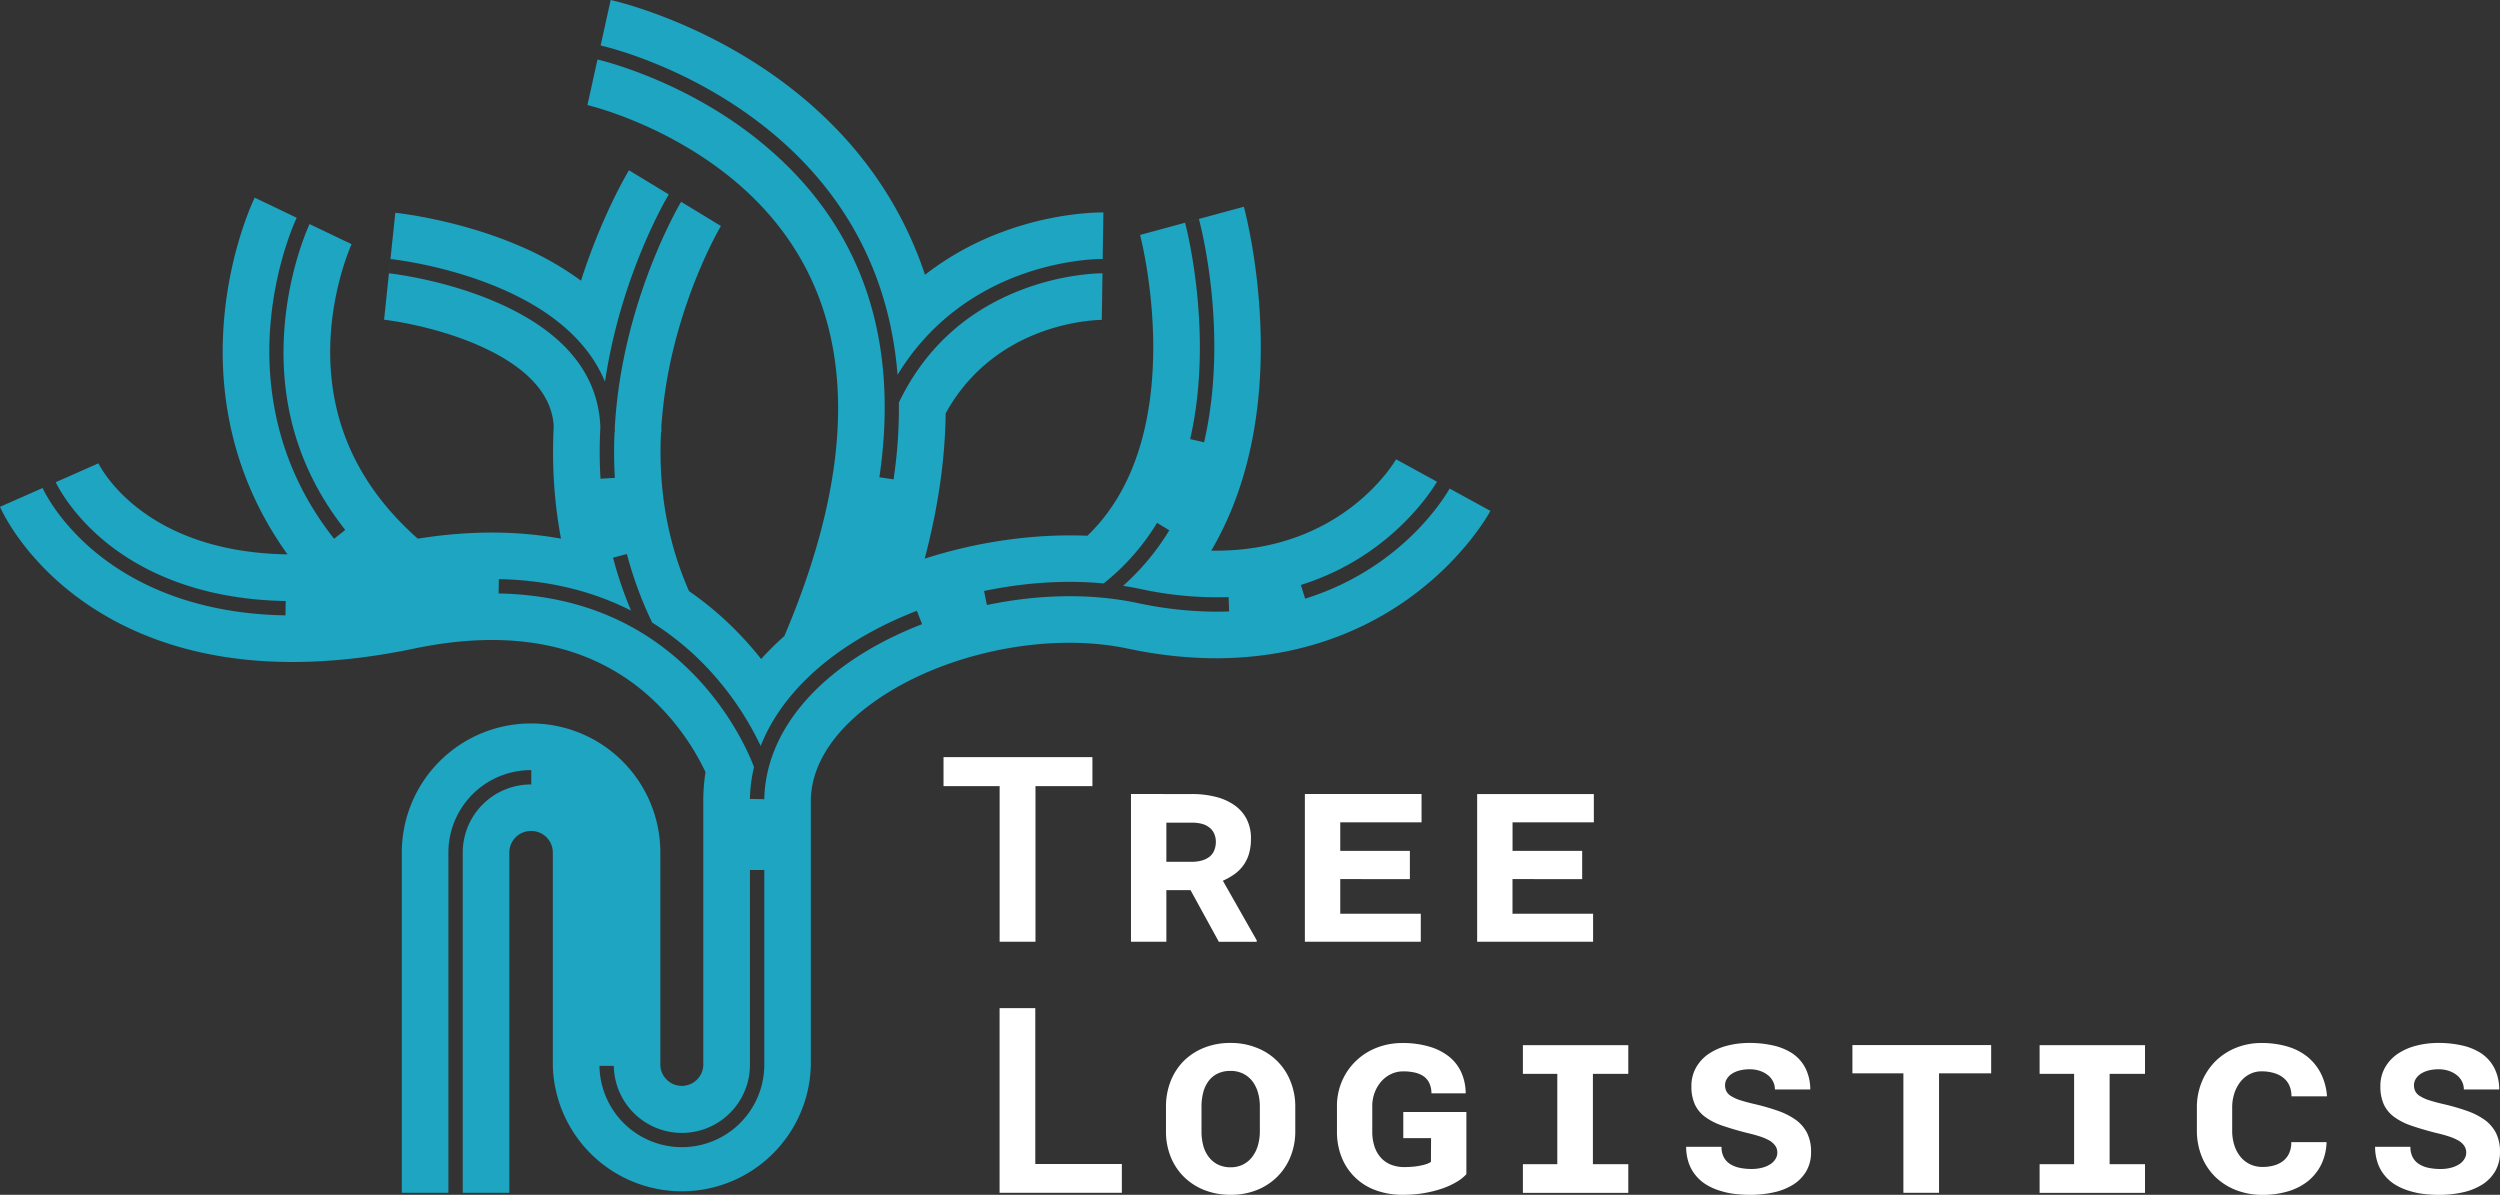 <svg id="Layer_1" data-name="Layer 1" xmlns="http://www.w3.org/2000/svg" viewBox="0 0 1743.47 833.26"><rect x="0" y="0" width="1743.47" height="833.26" fill="#333333" stroke="none"/><defs><style>.cls-1{fill:#fff;}.cls-2{fill:#1da5c1;}</style></defs><path class="cls-1" d="M722.13,548.23V656.75h-25V548.23H658V528H761.84v20.26Z"/><path class="cls-1" d="M813.41,620.75v36H788.73v-103H831.1a67.21,67.21,0,0,1,16.71,1.95,39,39,0,0,1,13.09,5.83,27.12,27.12,0,0,1,8.5,9.69,29.14,29.14,0,0,1,3,13.58A37,37,0,0,1,871,595.5a26.4,26.4,0,0,1-4,8.1,26.76,26.76,0,0,1-6.19,6.1,47.91,47.91,0,0,1-8,4.51l23.61,41.57v1H850l-19.73-36ZM831.1,601a25.38,25.38,0,0,0,7-.88,15.82,15.82,0,0,0,5.31-2.57,11,11,0,0,0,3.27-4.24,15.57,15.57,0,0,0,1.24-6,14.14,14.14,0,0,0-1.28-6.19A11.17,11.17,0,0,0,843,576.8a14.09,14.09,0,0,0-5.13-2.35,27.86,27.86,0,0,0-6.72-.75H813.41V601Z"/><path class="cls-1" d="M934.68,613.06v24.15h56.16v19.54H910v-103h81.37v19.72H934.68v19.91h48.55v19.72Z"/><path class="cls-1" d="M1054.79,613.06v24.15H1111v19.54h-80.85v-103h81.38v19.72h-56.7v19.91h48.56v19.72Z"/><path class="cls-1" d="M782.36,811.77v20.07H697.1V703.06H722V811.77Z"/><path class="cls-1" d="M900,806.59a41.62,41.62,0,0,1-9.2,14,42.38,42.38,0,0,1-14.19,9.29,48.12,48.12,0,0,1-18.27,3.36,49.14,49.14,0,0,1-18.57-3.36,42.2,42.2,0,0,1-14.24-9.29,41.22,41.22,0,0,1-9.16-14A47,47,0,0,1,813.14,789V771.79a48,48,0,0,1,3.19-17.61A41.44,41.44,0,0,1,825.44,740a42.3,42.3,0,0,1,14.2-9.28,48.63,48.63,0,0,1,18.53-3.37,47.88,47.88,0,0,1,18.26,3.37A41.13,41.13,0,0,1,900,754.18a46.26,46.26,0,0,1,3.31,17.61V789A46.42,46.42,0,0,1,900,806.59Zm-22.73-44.71a23.86,23.86,0,0,0-3.89-7.87,18.8,18.8,0,0,0-6.46-5.26,19.26,19.26,0,0,0-8.75-1.91,20.19,20.19,0,0,0-9.12,1.91,17.32,17.32,0,0,0-6.28,5.26,23.15,23.15,0,0,0-3.67,7.91,38.77,38.77,0,0,0-1.19,9.78V789a38.77,38.77,0,0,0,1.19,9.78,22.22,22.22,0,0,0,3.76,7.91,18,18,0,0,0,6.33,5.36,19.73,19.73,0,0,0,9.15,2,18.73,18.73,0,0,0,8.67-2,18.13,18.13,0,0,0,6.37-5.4,23.87,23.87,0,0,0,3.89-7.91A35,35,0,0,0,878.6,789V771.7A34.85,34.85,0,0,0,877.27,761.88Z"/><path class="cls-1" d="M1016,824.15a54.26,54.26,0,0,1-9.86,4.6A81.52,81.52,0,0,1,993.41,832a85.25,85.25,0,0,1-14.95,1.24,53.89,53.89,0,0,1-19.1-3.19,40.05,40.05,0,0,1-23.71-23,47.76,47.76,0,0,1-3.27-18V771.7a44,44,0,0,1,3.62-18,43,43,0,0,1,9.82-14,43.49,43.49,0,0,1,14.38-9.07,48.34,48.34,0,0,1,17.73-3.23A64.61,64.61,0,0,1,997.12,730a40.22,40.22,0,0,1,13.8,7.16,30,30,0,0,1,8.32,11.06,36.07,36.07,0,0,1,2.91,14.24H998.27a17,17,0,0,0-1.54-7.25,12.27,12.27,0,0,0-4-4.69,18.5,18.5,0,0,0-6.23-2.57,36.64,36.64,0,0,0-7.92-.79,19.68,19.68,0,0,0-8.23,1.77,21,21,0,0,0-6.81,5,24.82,24.82,0,0,0-4.77,7.78,26.91,26.91,0,0,0-1.77,9.91v17.6a33.12,33.12,0,0,0,1.37,9.73,21.83,21.83,0,0,0,4.11,7.79,18.69,18.69,0,0,0,7,5.26,24.81,24.81,0,0,0,10.13,1.9q3,0,5.88-.27a42,42,0,0,0,5.27-.79,27.37,27.37,0,0,0,4.24-1.11,11.14,11.14,0,0,0,2.92-1.46l.09-16.54H978.64V775.5h44v43.34A28.21,28.21,0,0,1,1016,824.15Z"/><path class="cls-1" d="M1135.55,728.89v20h-24.68v63h24.68v20h-73.5v-20h24v-63h-24v-20Z"/><path class="cls-1" d="M1238.11,799.12a13.19,13.19,0,0,0-4.11-3.72,36.27,36.27,0,0,0-6.81-2.92q-4.08-1.32-9.47-2.56-9.2-2.38-16.32-4.82a45,45,0,0,1-12-6,22.89,22.89,0,0,1-7.34-8.71,29.59,29.59,0,0,1-2.48-12.87,25.94,25.94,0,0,1,3.14-12.87,28.74,28.74,0,0,1,8.62-9.51,41.24,41.24,0,0,1,12.87-5.8,61.18,61.18,0,0,1,15.88-2,73.65,73.65,0,0,1,16.54,1.77,40.51,40.51,0,0,1,13.44,5.58,27.69,27.69,0,0,1,8.94,10.08,33.15,33.15,0,0,1,3.45,15H1237.8a12.15,12.15,0,0,0-1.33-5.62,13.16,13.16,0,0,0-3.71-4.47,18.78,18.78,0,0,0-5.57-2.92,22,22,0,0,0-6.9-1.06,27.56,27.56,0,0,0-7.35.89,18,18,0,0,0-5.39,2.39,11.55,11.55,0,0,0-3.36,3.58,8.1,8.1,0,0,0-1.15,4.11,9.34,9.34,0,0,0,1.06,4.64,9,9,0,0,0,3.54,3.32,27.38,27.38,0,0,0,6.28,2.74q3.88,1.25,9.55,2.57a151.63,151.63,0,0,1,16.45,4.73,49.46,49.46,0,0,1,12.47,6.32,26.22,26.22,0,0,1,7.88,9.2,29,29,0,0,1,2.74,13.18,26.15,26.15,0,0,1-3.23,13.23,27.49,27.49,0,0,1-8.89,9.33,42.62,42.62,0,0,1-13.58,5.53,75.88,75.88,0,0,1-17,1.81,87.76,87.76,0,0,1-10.75-.66,55.06,55.06,0,0,1-10.22-2.26,40.53,40.53,0,0,1-9.2-4.07,29,29,0,0,1-7.34-6.28,27.73,27.73,0,0,1-5-8.71,35.15,35.15,0,0,1-1.91-11.54h24.68a15.12,15.12,0,0,0,1.64,7.38,12.75,12.75,0,0,0,4.46,4.73,20.23,20.23,0,0,0,6.64,2.57,39.71,39.71,0,0,0,8.14.8,28.4,28.4,0,0,0,7.87-1,19.37,19.37,0,0,0,5.66-2.56,11.48,11.48,0,0,0,3.36-3.63,8.55,8.55,0,0,0-.22-8.93Z"/><path class="cls-1" d="M1352.26,748.52v83.32H1327.4V748.52h-35.55V728.8h96.76v19.72Z"/><path class="cls-1" d="M1495.9,728.89v20h-24.68v63h24.68v20h-73.5v-20h24.06v-63H1422.4v-20Z"/><path class="cls-1" d="M1618.36,813a34.63,34.63,0,0,1-9.77,11.45,41.83,41.83,0,0,1-14,6.68,62.37,62.37,0,0,1-16.59,2.17A50.53,50.53,0,0,1,1559.5,830a43.1,43.1,0,0,1-14.51-9.2,41.51,41.51,0,0,1-9.51-14.24,47.91,47.91,0,0,1-3.4-18.31V772.58a46.54,46.54,0,0,1,3.54-18.4,44.12,44.12,0,0,1,9.64-14.32,43.45,43.45,0,0,1,14.28-9.2,46.91,46.91,0,0,1,17.56-3.28,63.15,63.15,0,0,1,17.91,2.39,40.89,40.89,0,0,1,14,7.08,36.13,36.13,0,0,1,9.51,11.72,41.51,41.51,0,0,1,4.29,16h-24.77a18.79,18.79,0,0,0-1.19-6.85,14.45,14.45,0,0,0-3.5-5.26,18.26,18.26,0,0,0-6.85-3.94,29.85,29.85,0,0,0-9.42-1.37,17.55,17.55,0,0,0-8,1.86,19.45,19.45,0,0,0-6.46,5.21,25.73,25.73,0,0,0-4.33,8,31.66,31.66,0,0,0-1.59,10.3v15.75a33.06,33.06,0,0,0,1.63,10.83,24,24,0,0,0,4.47,8,19.07,19.07,0,0,0,6.68,5,20.54,20.54,0,0,0,8.44,1.72,30.14,30.14,0,0,0,7.52-.93,19.19,19.19,0,0,0,6.46-3,14.65,14.65,0,0,0,4.38-5.31,17.87,17.87,0,0,0,1.63-8.05h24.59A37.65,37.65,0,0,1,1618.36,813Z"/><path class="cls-1" d="M1718.58,799.12a13.12,13.12,0,0,0-4.12-3.72,36.27,36.27,0,0,0-6.81-2.92c-2.71-.88-5.87-1.74-9.46-2.56q-9.21-2.38-16.32-4.82a45,45,0,0,1-12-6,23,23,0,0,1-7.34-8.71,29.75,29.75,0,0,1-2.47-12.87,25.83,25.83,0,0,1,3.14-12.87,28.63,28.63,0,0,1,8.62-9.51,41.24,41.24,0,0,1,12.87-5.8,61.07,61.07,0,0,1,15.88-2,73.72,73.72,0,0,1,16.54,1.77,40.51,40.51,0,0,1,13.44,5.58,27.75,27.75,0,0,1,8.93,10.08,32.89,32.89,0,0,1,3.45,15h-24.67a12.28,12.28,0,0,0-1.33-5.62,13.19,13.19,0,0,0-3.72-4.47,18.78,18.78,0,0,0-5.57-2.92,21.88,21.88,0,0,0-6.9-1.06,27.48,27.48,0,0,0-7.34.89A18,18,0,0,0,1688,749a11.59,11.59,0,0,0-3.37,3.58,8.2,8.2,0,0,0-1.15,4.11,9.34,9.34,0,0,0,1.07,4.64,8.91,8.91,0,0,0,3.53,3.32,27.77,27.77,0,0,0,6.28,2.74q3.9,1.25,9.56,2.57a152.29,152.29,0,0,1,16.45,4.73,49.63,49.63,0,0,1,12.47,6.32,26.19,26.19,0,0,1,7.87,9.2,28.83,28.83,0,0,1,2.74,13.18,26.14,26.14,0,0,1-3.22,13.23,27.59,27.59,0,0,1-8.89,9.33,42.72,42.72,0,0,1-13.58,5.53,75.91,75.91,0,0,1-17,1.81,87.6,87.6,0,0,1-10.74-.66,54.88,54.88,0,0,1-10.22-2.26,40.34,40.34,0,0,1-9.2-4.07,28.85,28.85,0,0,1-7.34-6.28,28,28,0,0,1-5-8.71,35.16,35.16,0,0,1-1.9-11.54H1681a15.12,15.12,0,0,0,1.63,7.38,12.77,12.77,0,0,0,4.47,4.73,20.26,20.26,0,0,0,6.63,2.57,39.78,39.78,0,0,0,8.14.8,28.35,28.35,0,0,0,7.87-1,19.44,19.44,0,0,0,5.67-2.56,11.48,11.48,0,0,0,3.36-3.63,8.55,8.55,0,0,0-.22-8.93Z"/><path class="cls-2" d="M1010.32,340.36l.61.34c-1.22,2.23-30.76,55-100.73,76.79l-3-9.55c65.88-20.52,94.59-71.4,94.94-72l-28.51-15.61.17-.31c-1.74,3-38.7,65.41-129.09,64,21.21-36.09,32.93-80.27,34.4-130.94C880.84,194,868,146.17,867.45,144.17l-72.37,19.68c.39,1.44,36.33,139.57-36.74,209.76-37.47-1.52-76.87,4.19-113.47,16q14.07-53.29,14.62-101.33c35.46-64.4,106-65.19,109.15-65.19h-.27l.5-32.5c-.3,0-25.19-.19-55.07,11-39.51,14.75-68.75,41.37-86.93,79.1a338,338,0,0,1-3.71,53.6l-9.89-1.45c14.59-99.4-13.89-178.58-84.66-235.33-53-42.54-111.3-55.88-111.94-56l-7,31.73-.13,0c.28.07,28.2,6.59,61.39,24.82,42.48,23.35,73.57,54.17,92.38,91.61,32.93,65.52,27.43,150.92-16.32,253.92a200.61,200.61,0,0,0-16.18,16,238.4,238.4,0,0,0-25.43-27.46,227.45,227.45,0,0,0-24.86-19.88C465.48,378,459,340.91,461,301.33h.27c0-1.25,0-2.49-.06-3.73a318.11,318.11,0,0,1,8.47-54.44c12.25-50.45,32.92-85.3,33.13-85.65l-.05.09L475,140.74c-.48.8-41.34,69.31-46.26,157.46,0,1,.06,2.08.06,3.13h-.22a299.08,299.08,0,0,0,.21,31.93l-10,.61A309.73,309.73,0,0,1,418.7,298C417.32,260.38,392.89,231,346,210.69c-36.85-16-74.32-20.05-74.7-20.09l1-9.94c1.58.16,39.18,4.22,77.43,20.77,36.71,15.88,61.11,37.93,72.17,64.77A391,391,0,0,1,440.05,194c12.58-35.52,25.81-57.48,26.36-58.4l.94.57-28.72-17.43c-.89,1.47-18.76,31.2-33.45,77a214.17,214.17,0,0,0-42.49-24.09c-42.78-18.51-85.2-23.08-87-23.27l-7.84,74.59c.34,0,34.08,3.83,66.35,18.09,45.81,20.25,51.3,44.44,51.95,56.23q-.81,16-.19,31.7a323.54,323.54,0,0,0,5.27,46.67c-28.65-5.24-61.8-6.09-99.86,0-40.23-35.52-60.77-78.83-61.1-129-.28-43.25,14.87-76.24,15-76.57l-.09.18-29.3-14c-.16.33-13.66,29-17.25,69.5-4.79,54,9.39,102.43,42.15,143.8L233,375.72c-42.95-54.24-47.76-112.2-44.24-151.27,3.81-42.25,17.58-71.35,18.16-72.57l.6.29-29.9-14.34c-2.23,4.66-21.85,47.21-22.31,105.58-.31,39.88,8.59,92.35,45.2,143.2-100.75-1.51-130.66-60.93-132.12-64,.16.33.23.51.23.51L38.88,336.28c.15.34,9.39,20.53,33.55,40.68C94.8,395.62,135,418.08,199.24,419.14l-.17,10c-67.51-1.11-109.86-25-133.51-44.88-25.82-21.7-35.43-43-35.83-43.94L0,353.45c1.79,4.06,18.84,40.54,64.19,70.18,26.07,17.05,56.38,28.53,90.08,34.11,40.27,6.66,85.5,4.85,134.44-5.41,67.94-14.22,123-3.16,163.62,32.91A168.65,168.65,0,0,1,492,538.45a140.55,140.55,0,0,0-1.54,18.06V743.3a15,15,0,0,1-29.93,0V594.53a90.06,90.06,0,0,0-90-90h-.32a90.06,90.06,0,0,0-90,90V831.84h32.5V594.53a57.53,57.53,0,0,1,57.47-57.46h.32v10h-.32a47.52,47.52,0,0,0-47.47,47.46V831.84h32.5V594.53a15,15,0,0,1,15-15h.32a15,15,0,0,1,15,15V743.3a90,90,0,0,0,179.93,0V557.66c.7-28.22,20.63-49.86,37.26-63.07,46.77-37.14,124-54.92,183.69-42.27,91.71,19.43,155.19-6.86,192.29-32.33,40.26-27.64,58.74-60.08,60.71-63.69ZM533,743.3a57.47,57.47,0,0,1-114.93,0h10a47.47,47.47,0,0,0,94.93,0V606.74h10Zm0-185.95-10-.2a104.09,104.09,0,0,1,2.85-22.2c-2.21-5.94-12.94-32.59-36.94-59.15-36.15-40-83.65-60.83-141.2-61.92l.19-10c33.28.63,63.87,7.8,90.93,21.32.43.21.84.43,1.27.65a272,272,0,0,1-12.58-36.94l9.67-2.54a264.21,264.21,0,0,0,17.51,47.54l-.17.08a196.35,196.35,0,0,1,42.09,35.43,211.08,211.08,0,0,1,33.87,50.82c15.4-39.11,53.84-72.93,108.93-94.28l3.62,9.33C575.11,461.6,534,507.23,533,557.35ZM836.1,152.73c.87,3.2,21.18,79.2,3.62,155.72L830,306.22c17-74-3.32-150.1-3.53-150.86Zm12.37,273.85a267.14,267.14,0,0,1-55.29-6.06c-31.91-6.76-68.19-6.27-104.91,1.41l-2-9.78c28.58-6,56.95-7.75,83.39-5.28a159.13,159.13,0,0,0,37.26-42.24l8.54,5.2a169.89,169.89,0,0,1-32.23,38.72q6.12.93,12.07,2.19a251.45,251.45,0,0,0,61.49,5.68l.39,10C854.26,426.52,851.38,426.58,848.47,426.58Z"/><path class="cls-2" d="M534.57,89.47c32.35,25.87,56.59,57,72,92.52,10.65,24.45,17.1,51,19.37,79.41,24.26-39.94,58.69-59.68,84.69-69.32,31.61-11.72,57.26-11.47,58.34-11.45l0,1.76.53-34.25c-3.33,0-33.52-.11-70.14,13.47a202.25,202.25,0,0,0-54.28,30,265.9,265.9,0,0,0-15.22-36.54C567.82,32.71,431.64,1.28,425.87,0l-7,31.73C421.3,32.27,479.69,45.58,534.57,89.47Z"/></svg>